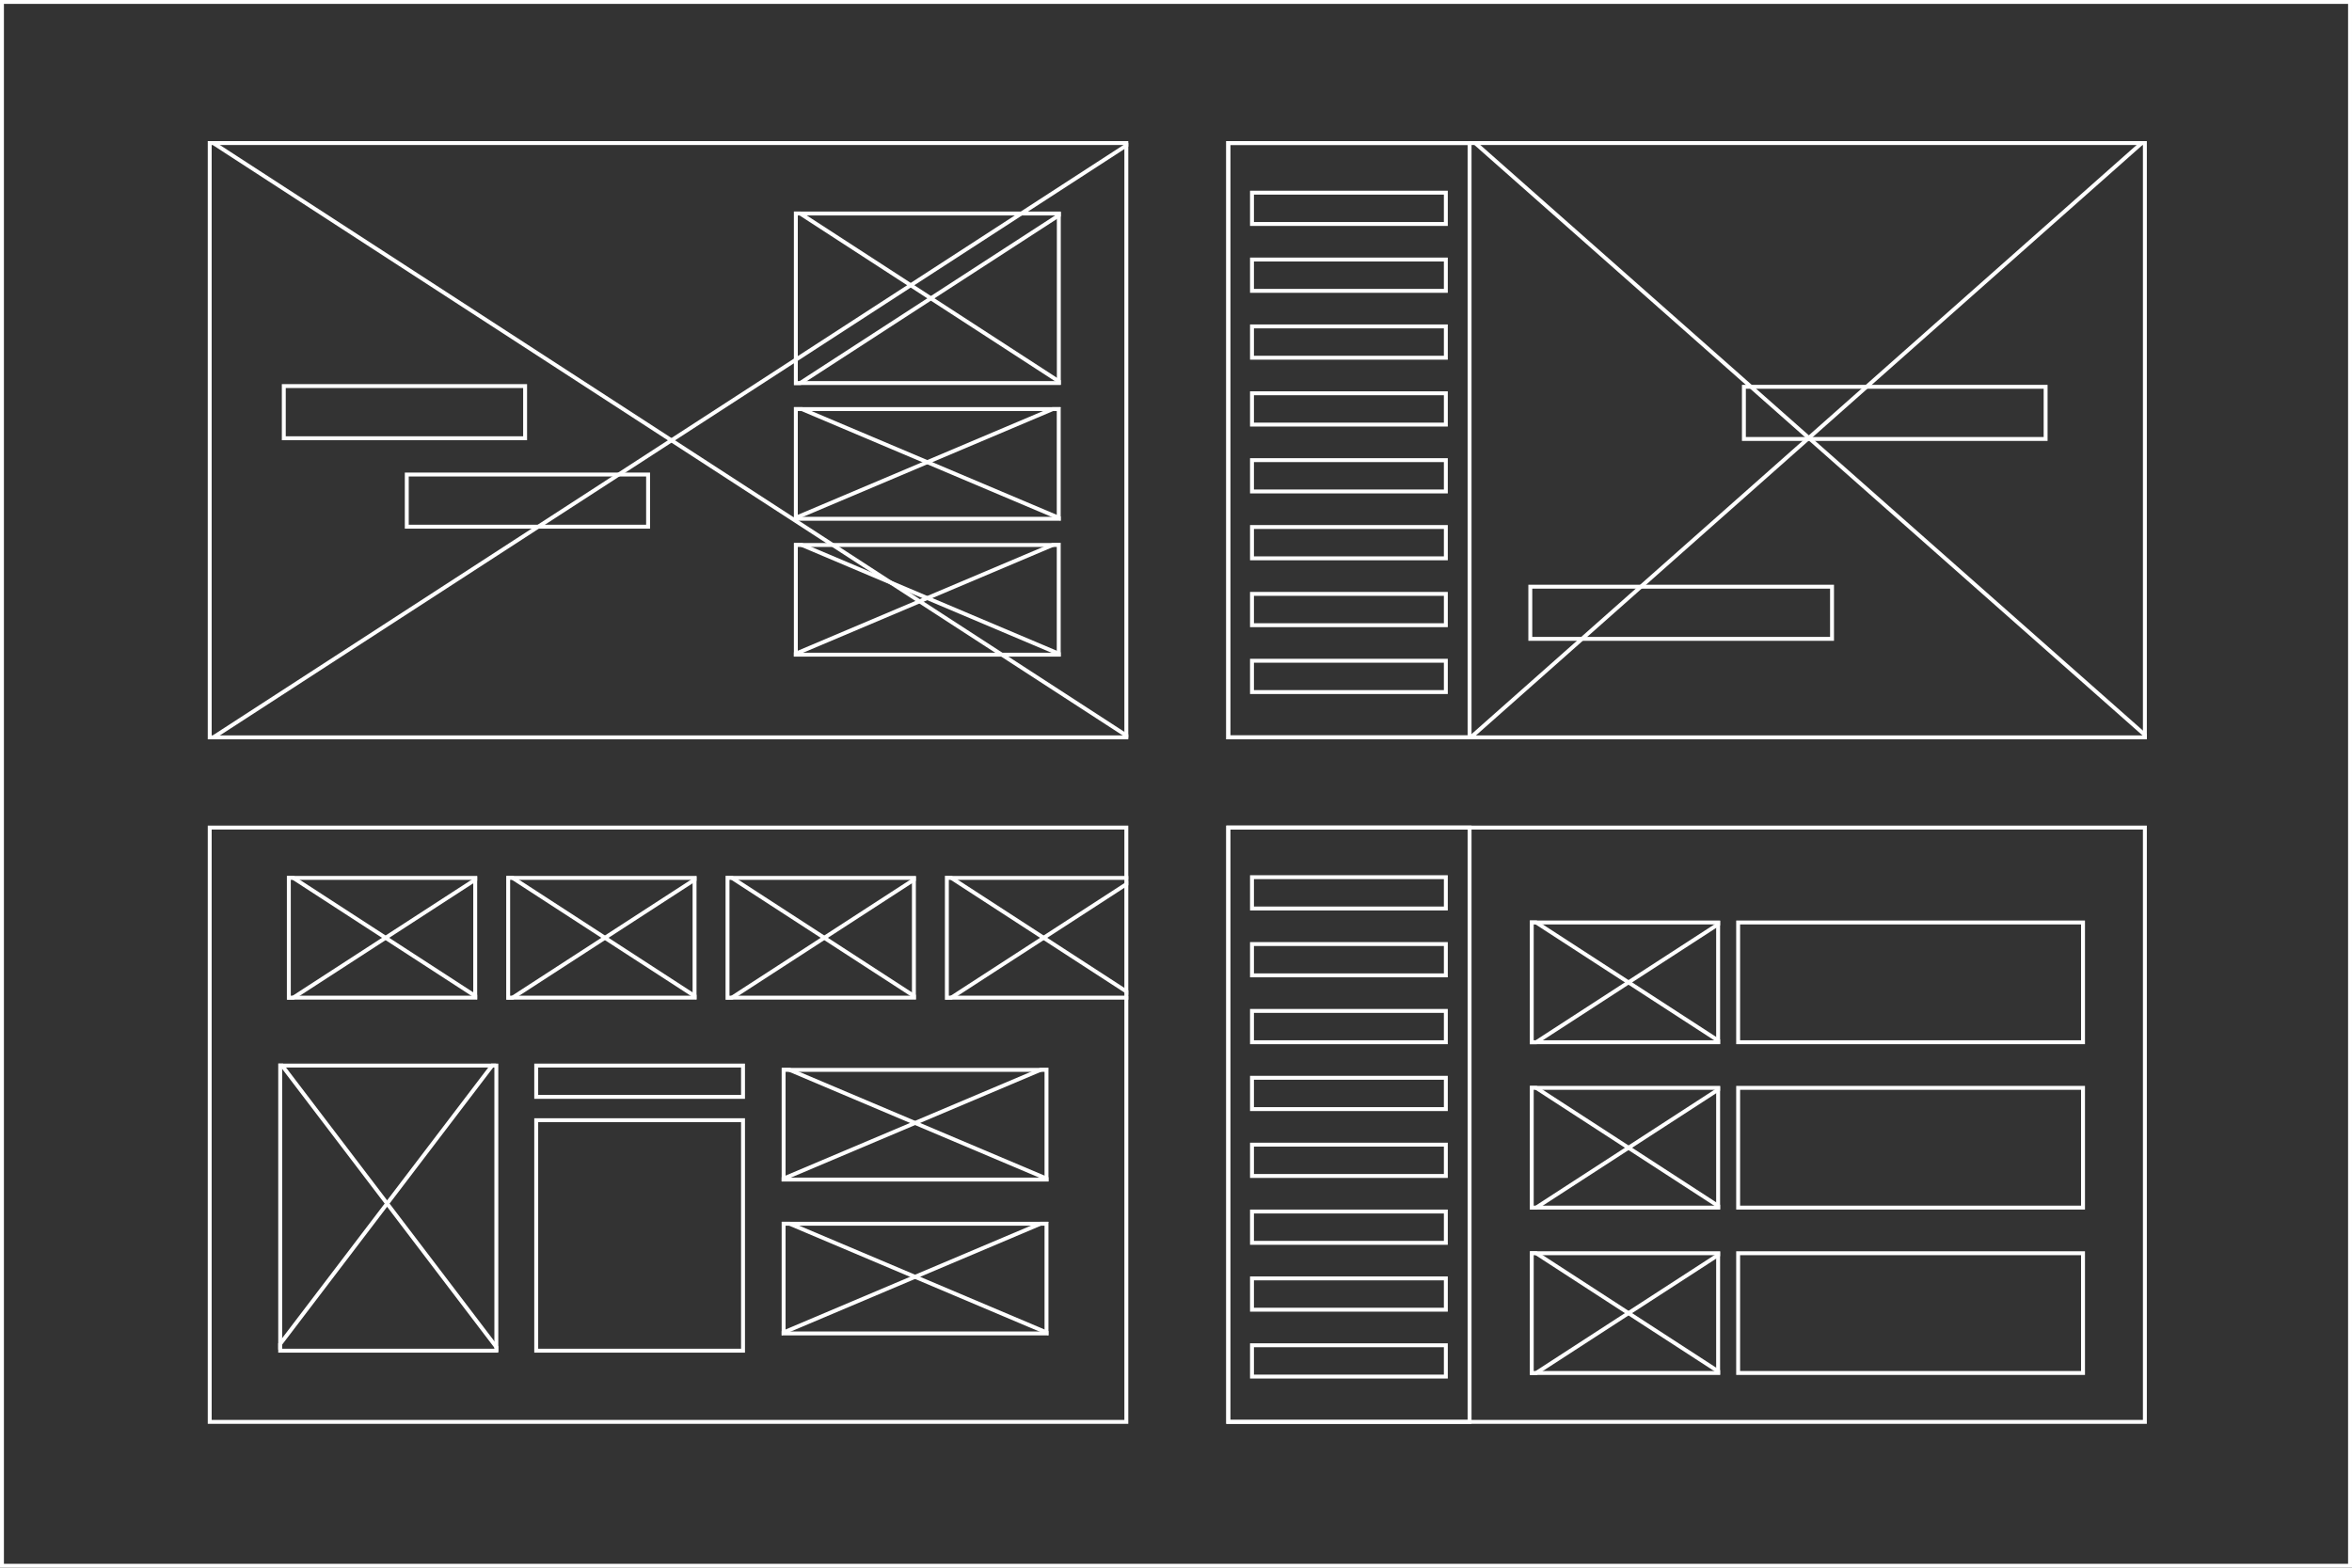 <svg width="600" height="400" viewBox="0 0 600 400" fill="none" xmlns="http://www.w3.org/2000/svg">
<rect x="0" y="0" width="600" height="400" fill="#333333" stroke="none"/>
<rect x="0.5" y="0.5" width="599" height="399" stroke="white"/>
<g clip-path="url(#clip0_190_569)">
<line x1="53.272" y1="35.764" x2="287.919" y2="188.037" stroke="white"/>
<line y1="-0.5" x2="279.725" y2="-0.5" transform="matrix(0.839 -0.544 -0.544 -0.839 53 188.456)" stroke="white"/>
<g clip-path="url(#clip1_190_569)">
<line x1="202.793" y1="53.613" x2="270.826" y2="97.763" stroke="white"/>
<line y1="-0.5" x2="81.103" y2="-0.5" transform="matrix(0.839 -0.544 -0.544 -0.839 202.521 98.182)" stroke="white"/>
</g>
<rect x="203.021" y="54.479" width="67.086" height="43.256" stroke="white"/>
<g clip-path="url(#clip2_190_569)">
<line x1="202.715" y1="103.604" x2="270.78" y2="132.407" stroke="white"/>
<line x1="202.326" y1="132.407" x2="270.39" y2="103.604" stroke="white"/>
</g>
<rect x="203.021" y="104.381" width="67.064" height="27.987" stroke="white"/>
<g clip-path="url(#clip3_190_569)">
<line x1="202.715" y1="138.278" x2="270.78" y2="167.081" stroke="white"/>
<line x1="202.326" y1="167.081" x2="270.39" y2="138.278" stroke="white"/>
</g>
<rect x="203.021" y="139.055" width="67.064" height="27.987" stroke="white"/>
<rect x="72.397" y="98.51" width="61.56" height="13.31" stroke="white"/>
<rect x="103.769" y="121.076" width="61.56" height="13.31" stroke="white"/>
</g>
<rect x="53.5" y="36.5" width="233.831" height="151.64" stroke="white"/>
<g clip-path="url(#clip4_190_569)">
<line x1="375.538" y1="35.809" x2="547.808" y2="188.082" stroke="white"/>
<line x1="375.059" y1="188.266" x2="547.146" y2="35.809" stroke="white"/>
<rect x="313.331" y="36.5" width="61.56" height="151.64" stroke="white"/>
<rect x="390.384" y="149.696" width="76.971" height="13.31" stroke="white"/>
<rect x="319.385" y="49.159" width="49.452" height="7.99" stroke="white"/>
<rect x="319.385" y="66.221" width="49.452" height="7.99" stroke="white"/>
<rect x="319.385" y="83.283" width="49.452" height="7.99" stroke="white"/>
<rect x="319.385" y="100.345" width="49.452" height="7.99" stroke="white"/>
<rect x="319.385" y="117.406" width="49.452" height="7.99" stroke="white"/>
<rect x="319.385" y="134.468" width="49.452" height="7.99" stroke="white"/>
<rect x="319.385" y="151.53" width="49.452" height="7.99" stroke="white"/>
<rect x="319.385" y="168.592" width="49.452" height="7.99" stroke="white"/>
<rect x="444.872" y="98.693" width="76.971" height="13.31" stroke="white"/>
</g>
<rect x="313.331" y="36.5" width="233.831" height="151.64" stroke="white"/>
<g clip-path="url(#clip5_190_569)">
<rect x="313.331" y="211.155" width="61.56" height="151.64" stroke="white"/>
<rect x="319.385" y="223.814" width="49.452" height="7.99" stroke="white"/>
<rect x="319.385" y="240.876" width="49.452" height="7.99" stroke="white"/>
<rect x="443.405" y="235.372" width="87.979" height="30.555" stroke="white"/>
<rect x="443.405" y="277.568" width="87.979" height="30.555" stroke="white"/>
<rect x="443.405" y="319.764" width="87.979" height="30.555" stroke="white"/>
<rect x="319.385" y="257.938" width="49.452" height="7.99" stroke="white"/>
<rect x="319.385" y="275" width="49.452" height="7.99" stroke="white"/>
<rect x="319.385" y="292.062" width="49.452" height="7.99" stroke="white"/>
<rect x="319.385" y="309.124" width="49.452" height="7.99" stroke="white"/>
<rect x="319.385" y="326.185" width="49.452" height="7.99" stroke="white"/>
<rect x="319.385" y="343.247" width="49.452" height="7.99" stroke="white"/>
<g clip-path="url(#clip6_190_569)">
<line x1="390.524" y1="234.49" x2="439.032" y2="265.97" stroke="white"/>
<line y1="-0.5" x2="57.828" y2="-0.5" transform="matrix(0.839 -0.544 -0.544 -0.839 390.251 266.39)" stroke="white"/>
</g>
<rect x="390.751" y="235.372" width="47.547" height="30.555" stroke="white"/>
<g clip-path="url(#clip7_190_569)">
<line x1="390.524" y1="276.686" x2="439.032" y2="308.166" stroke="white"/>
<line y1="-0.5" x2="57.828" y2="-0.5" transform="matrix(0.839 -0.544 -0.544 -0.839 390.251 308.586)" stroke="white"/>
</g>
<rect x="390.751" y="277.568" width="47.547" height="30.555" stroke="white"/>
<g clip-path="url(#clip8_190_569)">
<line x1="390.524" y1="318.883" x2="439.032" y2="350.362" stroke="white"/>
<line y1="-0.5" x2="57.828" y2="-0.5" transform="matrix(0.839 -0.544 -0.544 -0.839 390.251 350.782)" stroke="white"/>
</g>
<rect x="390.751" y="319.764" width="47.547" height="30.555" stroke="white"/>
</g>
<rect x="313.331" y="211.155" width="233.831" height="151.64" stroke="white"/>
<g clip-path="url(#clip9_190_569)">
<g clip-path="url(#clip10_190_569)">
<line x1="73.453" y1="223.116" x2="121.962" y2="254.595" stroke="white"/>
<line y1="-0.5" x2="57.828" y2="-0.5" transform="matrix(0.839 -0.544 -0.544 -0.839 73.181 255.015)" stroke="white"/>
</g>
<rect x="73.681" y="223.997" width="47.547" height="30.555" stroke="white"/>
<g clip-path="url(#clip11_190_569)">
<line x1="71.377" y1="271.116" x2="127.333" y2="344.646" stroke="white"/>
<line x1="70.581" y1="344.096" x2="126.17" y2="271.078" stroke="white"/>
</g>
<rect x="71.479" y="271.881" width="55.139" height="72.751" stroke="white"/>
<g clip-path="url(#clip12_190_569)">
<line x1="129.409" y1="223.116" x2="177.918" y2="254.596" stroke="white"/>
<line y1="-0.5" x2="57.828" y2="-0.5" transform="matrix(0.839 -0.544 -0.544 -0.839 129.137 255.015)" stroke="white"/>
</g>
<rect x="129.637" y="223.997" width="47.547" height="30.555" stroke="white"/>
<g clip-path="url(#clip13_190_569)">
<line x1="185.364" y1="223.116" x2="233.873" y2="254.595" stroke="white"/>
<line y1="-0.5" x2="57.828" y2="-0.5" transform="matrix(0.839 -0.544 -0.544 -0.839 185.092 255.015)" stroke="white"/>
</g>
<rect x="185.592" y="223.997" width="47.547" height="30.555" stroke="white"/>
<g clip-path="url(#clip14_190_569)">
<line x1="241.32" y1="223.116" x2="289.829" y2="254.596" stroke="white"/>
<line y1="-0.5" x2="57.828" y2="-0.5" transform="matrix(0.839 -0.544 -0.544 -0.839 241.048 255.015)" stroke="white"/>
</g>
<rect x="241.548" y="223.997" width="47.547" height="30.555" stroke="white"/>
<g clip-path="url(#clip15_190_569)">
<line x1="199.597" y1="272.205" x2="267.661" y2="301.008" stroke="white"/>
<line x1="199.207" y1="301.008" x2="267.272" y2="272.205" stroke="white"/>
</g>
<rect x="199.902" y="272.982" width="67.064" height="27.987" stroke="white"/>
<g clip-path="url(#clip16_190_569)">
<line x1="199.597" y1="311.465" x2="267.661" y2="340.269" stroke="white"/>
<line x1="199.207" y1="340.269" x2="267.272" y2="311.465" stroke="white"/>
</g>
<rect x="199.902" y="312.242" width="67.064" height="27.987" stroke="white"/>
<rect x="136.792" y="271.881" width="52.754" height="7.99" stroke="white"/>
<rect x="136.792" y="285.824" width="52.754" height="58.808" stroke="white"/>
</g>
<rect x="53.5" y="211.155" width="233.831" height="151.64" stroke="white"/>
<defs>
<clipPath id="clip0_190_569">
<rect x="53" y="36" width="234.831" height="152.64" fill="white"/>
</clipPath>
<clipPath id="clip1_190_569">
<rect x="202.521" y="53.979" width="68.086" height="44.256" fill="white"/>
</clipPath>
<clipPath id="clip2_190_569">
<rect x="202.521" y="103.881" width="68.064" height="28.987" fill="white"/>
</clipPath>
<clipPath id="clip3_190_569">
<rect x="202.521" y="138.555" width="68.064" height="28.987" fill="white"/>
</clipPath>
<clipPath id="clip4_190_569">
<rect x="312.831" y="36" width="234.831" height="152.64" fill="white"/>
</clipPath>
<clipPath id="clip5_190_569">
<rect x="312.831" y="210.655" width="234.831" height="152.64" fill="white"/>
</clipPath>
<clipPath id="clip6_190_569">
<rect x="390.251" y="234.872" width="48.547" height="31.555" fill="white"/>
</clipPath>
<clipPath id="clip7_190_569">
<rect x="390.251" y="277.068" width="48.547" height="31.555" fill="white"/>
</clipPath>
<clipPath id="clip8_190_569">
<rect x="390.251" y="319.264" width="48.547" height="31.555" fill="white"/>
</clipPath>
<clipPath id="clip9_190_569">
<rect x="53" y="210.655" width="234.831" height="152.64" fill="white"/>
</clipPath>
<clipPath id="clip10_190_569">
<rect x="73.181" y="223.497" width="48.547" height="31.555" fill="white"/>
</clipPath>
<clipPath id="clip11_190_569">
<rect x="70.979" y="271.381" width="56.139" height="73.751" fill="white"/>
</clipPath>
<clipPath id="clip12_190_569">
<rect x="129.137" y="223.497" width="48.547" height="31.555" fill="white"/>
</clipPath>
<clipPath id="clip13_190_569">
<rect x="185.092" y="223.497" width="48.547" height="31.555" fill="white"/>
</clipPath>
<clipPath id="clip14_190_569">
<rect x="241.048" y="223.497" width="48.547" height="31.555" fill="white"/>
</clipPath>
<clipPath id="clip15_190_569">
<rect x="199.402" y="272.482" width="68.064" height="28.987" fill="white"/>
</clipPath>
<clipPath id="clip16_190_569">
<rect x="199.402" y="311.742" width="68.064" height="28.987" fill="white"/>
</clipPath>
</defs>
</svg>
